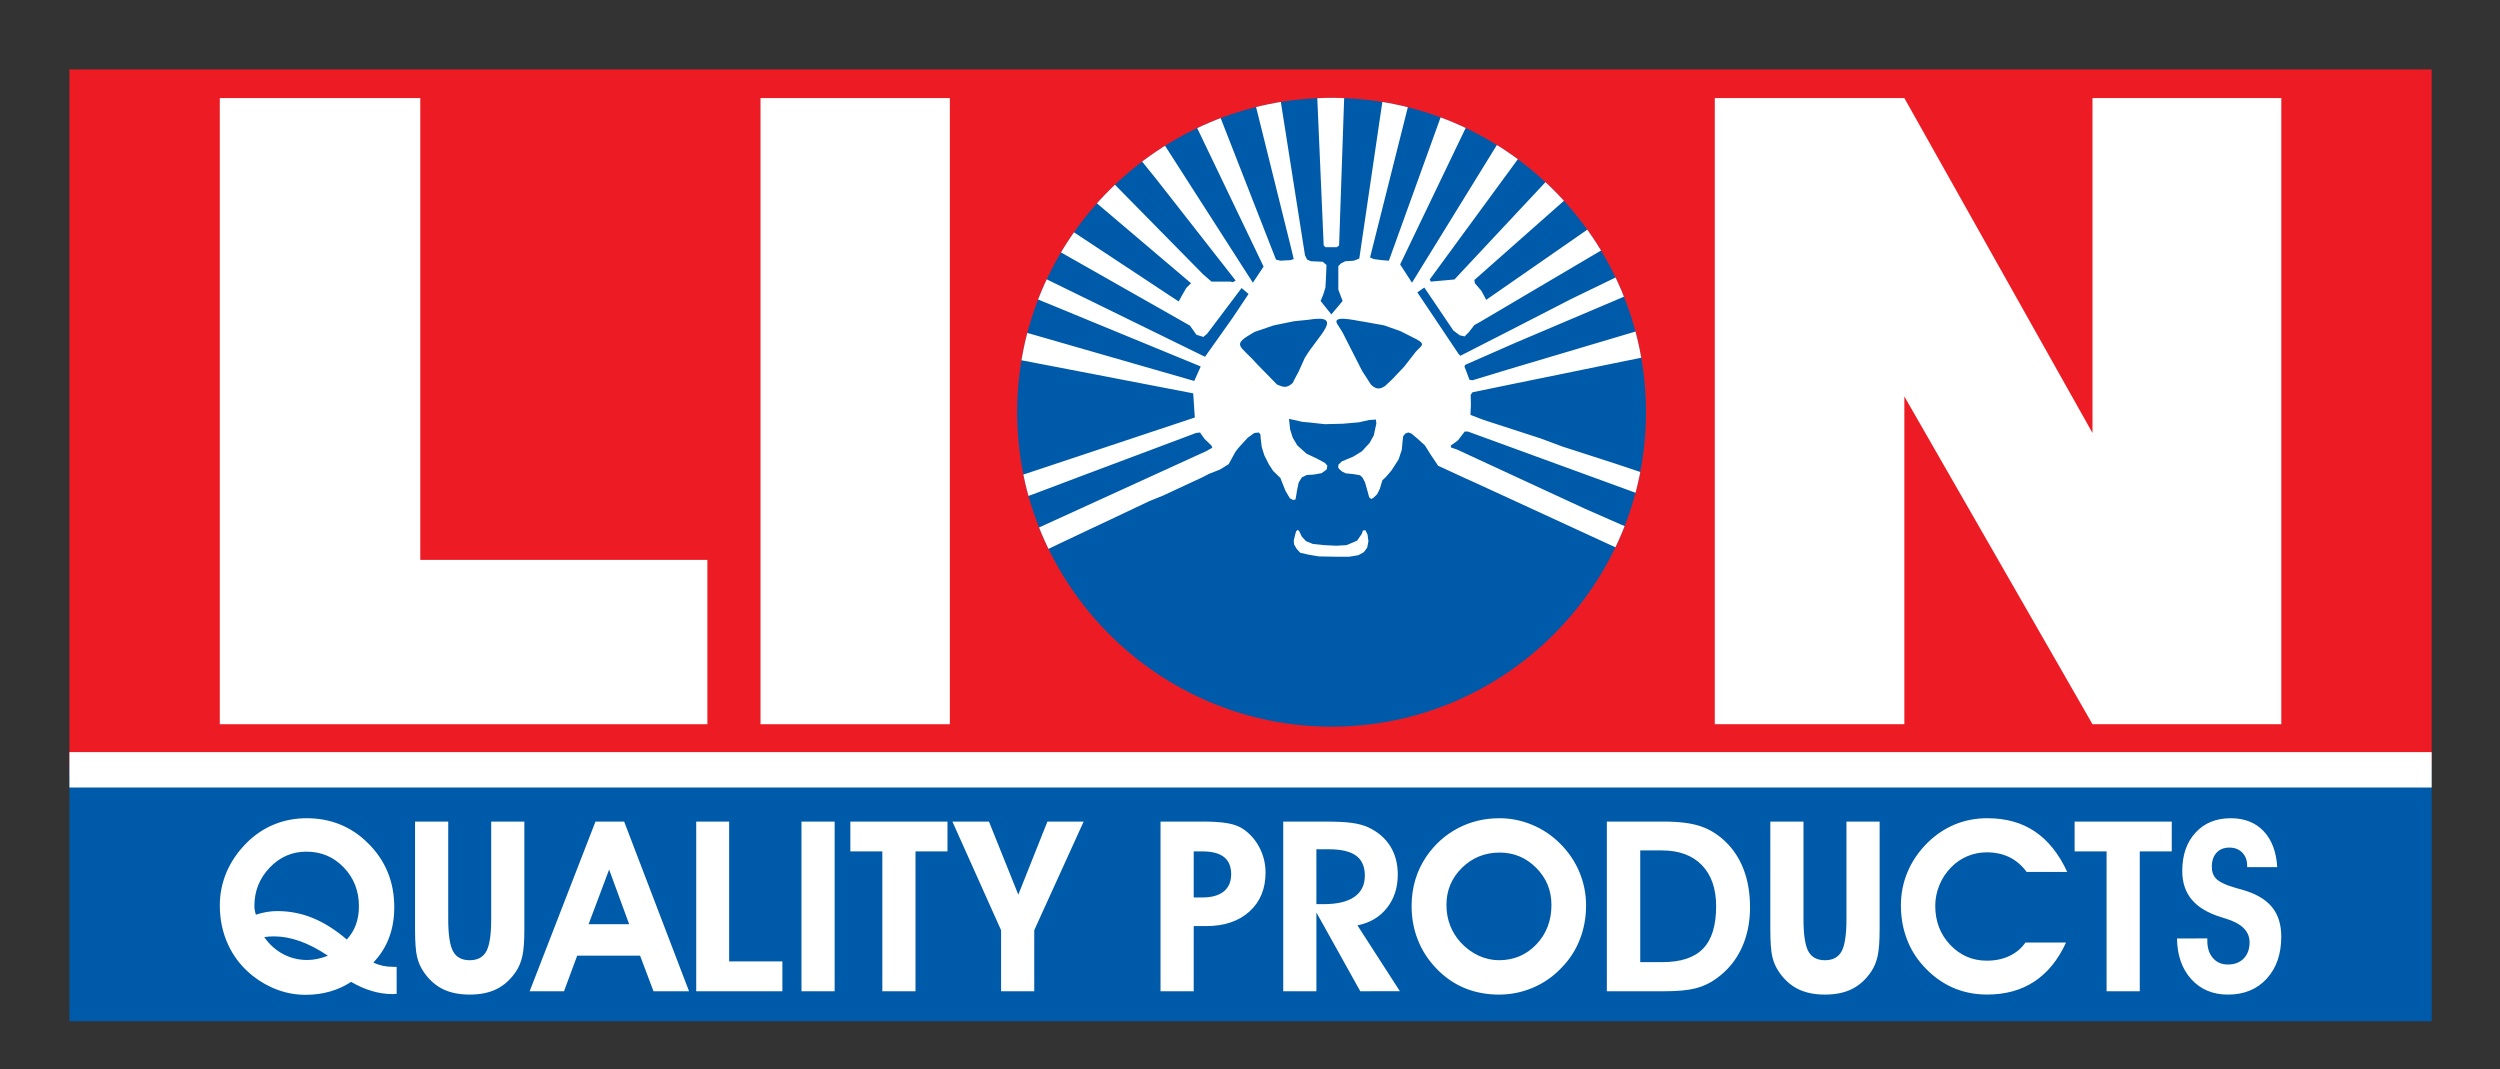 <?xml version="1.0" encoding="utf-8"?>
<!-- Generator: Adobe Illustrator 16.0.0, SVG Export Plug-In . SVG Version: 6.00 Build 0)  -->
<!DOCTYPE svg PUBLIC "-//W3C//DTD SVG 1.1//EN" "http://www.w3.org/Graphics/SVG/1.1/DTD/svg11.dtd">
<svg version="1.1" id="Layer_1" xmlns="http://www.w3.org/2000/svg" xmlns:xlink="http://www.w3.org/1999/xlink" x="0px" y="0px"
	 width="180px" height="77px" viewBox="0 0 180 77" enable-background="new 0 0 180 77" xml:space="preserve">
<rect x="0" y="0" width="180" height="77" fill="#333333" stroke="none"/>
<g>
	<polygon fill-rule="evenodd" clip-rule="evenodd" fill="#ED1C24" points="5,5 175.079,5 175.079,55.806 5,55.806 5,5 	"/>
	<polygon fill-rule="evenodd" clip-rule="evenodd" fill="#FFFFFF" points="15.826,7.062 30.26,7.062 30.26,40.312 50.931,40.312 
		50.931,52.144 15.826,52.144 15.826,7.062 	"/>
	<polygon fill-rule="evenodd" clip-rule="evenodd" fill="#FFFFFF" points="54.758,7.062 68.389,7.062 68.389,52.144 54.758,52.144 
		54.758,7.062 	"/>
	<polygon fill-rule="evenodd" clip-rule="evenodd" fill="#FFFFFF" points="123.465,7.062 137.113,7.062 150.66,31.176 150.66,7.062 
		164.253,7.062 164.253,52.144 150.66,52.144 137.113,28.542 137.113,52.144 123.465,52.144 123.465,7.062 	"/>
	<path fill-rule="evenodd" clip-rule="evenodd" fill="#005AAA" d="M95.874,7.045c12.468,0,22.638,10.169,22.638,22.638
		S108.342,52.32,95.874,52.32c-12.469,0-22.638-10.169-22.638-22.637S83.405,7.045,95.874,7.045L95.874,7.045z"/>
	<g>
		<defs>
			<path id="SVGID_1_" d="M95.874,7.045c12.468,0,22.638,10.169,22.638,22.638S108.342,52.32,95.874,52.32
				c-12.469,0-22.638-10.169-22.638-22.637S83.405,7.045,95.874,7.045L95.874,7.045z"/>
		</defs>
		<clipPath id="SVGID_2_">
			<use xlink:href="#SVGID_1_"  overflow="visible"/>
		</clipPath>
		<path clip-path="url(#SVGID_2_)" fill-rule="evenodd" clip-rule="evenodd" fill="#FFFFFF" d="M94.815,6.382l1.982,0.165
			l-0.382,11.125L96.245,17.8h-0.812l-0.128-0.128L94.815,6.382L94.815,6.382z M73.063,34.375l12.963-4.314l-0.116-1.74
			L72.59,25.755l0.655-1.993l12.742,3.668l0.464-1.044l-12.494-5.146l0.62-1.513l12.184,5.962l1.974-2.784l1.161-1.74l-0.503-0.425
			l-2.477,3.287l-0.271,0.232l-0.503-0.155l-0.464-0.658L75.292,17.55l1.3-1.308l8.273,5.465l0.232-0.425l0.31-0.542l0.348-0.348
			l-7.499-6.364l1.486-1.269l6.865,6.976l0.619,0.541h0.542h0.812l0.193,0.039l0.194-0.116l-5.689-7.27l-1.48-1.835l1.646-1.284
			l6.762,10.543l0.773-1.16L85.849,8.494l1.829-0.529l4.193,10.727l0.31,0.077l0.735-0.039l0.231-0.077l-0.115-0.502L90.253,6.965
			l1.883-0.16l1.824,11.578l0.154,0.309l0.271,0.116l0.852,0.039l0.271,0.232l-0.039,0.928l-0.038,0.696l-0.155,0.503l-0.193,0.464
			l0.774,0.967l0.812-0.967l-0.31-0.812v-1.702l0.193-0.193l0.31-0.154l0.619-0.039l0.387-0.154L99.595,6.89l1.922,0.222
			l-2.874,11.426l0.271,0.116l0.581,0.077l0.503,0.039l0.503-1.392l3.521-9.757l1.84,0.899L100.81,19.04l0.852,1.315l6.545-10.616
			l1.471,1.188l-6.738,9.195l0.077,0.155l1.703-0.155l6.93-7.409l1.419,1.333l-6.916,6.114l0.038,0.232l0.465,0.542l0.231,0.425
			l0.116,0.232l7.827-5.434l1.114,1.485l-9.444,5.573l-0.348,0.193l-0.388,0.503l-0.31,0.31l-0.349-0.078l-0.464-0.348l-2.09-3.094
			l-0.504,0.348l2.98,4.447l0.12,0.119l0.118-0.059l3.885-1.985l3.911-2.012l3.815-1.848l0.578,1.425l-8.354,3.549l-3.595,1.58
			l-0.066,0.116l0.365,0.965l0.217,0.033l2.514-0.765l9.835-2.925l0.436,1.937l-3.53,0.722l-6.108,1.248l-3.146,0.648l-0.133,0.183
			l0.017,0.682l-0.033,0.765l0.965,0.366l4.095,1.33l1.564,0.583l3.762,1.214l2.197,0.735l-0.159,1.113l-0.133,0.412l-12.475-4.555
			h-0.232l-0.483,0.632l-0.332,0.25l-0.184,0.116l0.017,0.15l0.433,0.149l9.204,4.258l2.646,1.164l0.62,0.24l-0.295,1.732
			l-9.047-4.167l-2.063-0.948l-0.416-0.183l-2.014-0.932l-0.566-0.848l-0.383-0.616l-0.532-0.482l-0.433-0.366l-0.233-0.083
			l-0.217,0.083l-0.149,0.183l-0.05,0.433l-0.05,0.548l-0.233,0.699l-0.516,0.798l-0.383,0.449l-0.267,0.25l-0.183,0.615l-0.2,0.399
			l-0.267,0.25l-0.149,0.083l-0.149-0.116l-0.117-0.432l-0.183-0.649l-0.183-0.35l-0.184-0.166l-0.499-0.083l-0.517-0.05
			l-0.249-0.116l-0.2-0.166l-0.1-0.133l0.017-0.216l0.25-0.232l0.832-0.35l0.615-0.382l0.55-0.599l0.3-0.549l0.183-0.848
			l-0.033-0.283l-0.482,0.033l-0.749,0.167l-1.148,0.1l-1.299,0.033l-1.064-0.117l-0.55-0.05l-0.965-0.216l0.083,0.765l0.183,0.583
			l0.333,0.565l0.666,0.599l0.716,0.333l0.615,0.333l0.167,0.199l-0.05,0.267l-0.366,0.266l-0.55,0.1L94.089,34.2l-0.35,0.167
			l-0.232,0.366l-0.117,0.549l-0.066,0.416l-0.05,0.266l-0.167,0.033l-0.232-0.116l-0.316-0.532l-0.267-0.666l-0.1-0.266
			l-0.516-0.499l-0.316-0.482l-0.333-0.665l-0.184-0.599l-0.066-0.565l-0.033-0.349l-0.116-0.117l-0.316,0.033l-0.482,0.349
			l-0.683,0.749l-0.2,0.266l-0.482,0.881l-0.616,0.383l-0.799,0.316l-0.516,0.266l-2.796,1.298l-0.982,0.398l-2.846,1.348
			l-1.731,0.814l-1.897,0.898l-1.305,0.629l-0.826-1.488l7.258-3.314l5.426-2.478l0.449-0.25l-0.05-0.15l-0.516-0.499l-0.316-0.449
			l-0.283,0.033l-8.239,3.093l-3.479,1.314l-0.773,0.277L73.063,34.375L73.063,34.375z M98.139,23.154l1.508,0.27l1.175,0.413
			l1.191,0.603c0.661,0.359,0.313,0.452-0.08,0.889l-0.825,1.063l-0.873,0.921c-0.17,0.159-0.339,0.317-0.508,0.476
			c-0.364,0.25-0.652,0.266-1.017-0.095l-0.635-0.984c-0.466-0.916-0.932-1.831-1.397-2.747l-0.302-0.492
			C95.661,22.565,97.646,23.103,98.139,23.154L98.139,23.154z M90.33,23.897l1.372-0.468l1.472-0.301l1.004-0.101
			c2.693-0.443,0.758,1.083-0.234,2.744l-0.435,0.97l-0.268,0.502l-0.168,0.334c-0.421,0.364-0.627,0.336-1.137,0.1l-1.438-1.472
			C89.25,24.794,88.608,24.886,90.33,23.897L90.33,23.897z M93.532,38.22l0.197,0.416l0.307,0.329l0.482,0.197l0.833,0.088
			l0.854,0.043l0.745-0.043l0.526-0.22l0.241-0.109l0.329-0.482l0.087-0.241l0.176-0.022l0.153,0.307l0.065,0.482l-0.087,0.46
			l-0.241,0.329l-0.395,0.219l-0.658,0.11h-0.986l-1.205-0.022l-0.768-0.132l-0.57-0.131l-0.263-0.285l-0.185-0.327l-0.017-0.279
			l0.104-0.432l0.063-0.208l0.097-0.112L93.532,38.22L93.532,38.22z"/>
	</g>
	<polygon fill-rule="evenodd" clip-rule="evenodd" fill="#005AAA" points="5,55.017 175.079,55.017 175.079,73.53 5,73.53 5,55.017 
			"/>
	<polygon fill-rule="evenodd" clip-rule="evenodd" fill="#FFFFFF" points="5,54.152 175.079,54.152 175.079,56.701 5,56.701 
		5,54.152 	"/>
	<path fill="#FFFFFF" d="M24.97,67.645c0.289-0.312,0.507-0.668,0.653-1.065c0.146-0.398,0.22-0.839,0.22-1.326
		c0-1.108-0.364-2.039-1.091-2.798c-0.73-0.759-1.624-1.137-2.689-1.137c-1.034,0-1.919,0.384-2.649,1.154
		c-0.73,0.768-1.097,1.684-1.097,2.746c0,0.101,0.008,0.203,0.025,0.307c0.017,0.103,0.043,0.215,0.083,0.332
		c0.266-0.089,0.523-0.154,0.779-0.197c0.255-0.044,0.51-0.063,0.764-0.063c0.888,0,1.736,0.166,2.552,0.498
		C23.334,66.43,24.151,66.945,24.97,67.645L24.97,67.645z M19.025,67.47c0.369,0.529,0.822,0.937,1.357,1.223
		c0.533,0.283,1.117,0.427,1.747,0.427c0.241,0,0.481-0.025,0.728-0.08c0.247-0.052,0.499-0.129,0.753-0.229
		c-0.705-0.47-1.375-0.819-2.016-1.048c-0.639-0.229-1.26-0.344-1.864-0.344c-0.115,0-0.235,0.003-0.352,0.012
		C19.257,67.438,19.14,67.452,19.025,67.47L19.025,67.47z M25.279,70.697c-0.467,0.306-0.977,0.538-1.529,0.695
		c-0.552,0.158-1.134,0.235-1.744,0.235c-0.69,0-1.357-0.118-2.004-0.353c-0.645-0.234-1.251-0.575-1.818-1.022
		c-0.768-0.615-1.352-1.357-1.753-2.222c-0.403-0.868-0.604-1.815-0.604-2.844c0-0.845,0.166-1.649,0.495-2.417
		c0.333-0.765,0.811-1.461,1.441-2.088c0.584-0.581,1.24-1.022,1.97-1.32c0.733-0.301,1.515-0.449,2.348-0.449
		c0.862,0,1.664,0.148,2.403,0.449c0.739,0.298,1.406,0.745,2.001,1.337c0.633,0.619,1.108,1.317,1.426,2.088
		s0.476,1.615,0.476,2.532c0,0.802-0.124,1.531-0.373,2.193c-0.249,0.664-0.627,1.26-1.131,1.789
		c0.22,0.109,0.447,0.187,0.681,0.238c0.235,0.049,0.484,0.074,0.748,0.074h0.247v1.947c-0.035,0-0.086,0.003-0.155,0.009
		c-0.072,0.003-0.123,0.006-0.155,0.006c-0.487,0-0.979-0.074-1.472-0.221C26.282,71.207,25.783,70.986,25.279,70.697L25.279,70.697
		z M29.884,59.153h2.388v7.048c0,1.1,0.118,1.864,0.35,2.294c0.232,0.427,0.63,0.641,1.197,0.641s0.965-0.214,1.197-0.641
		c0.232-0.43,0.35-1.194,0.35-2.294v-7.048h2.388v7.752c0,0.859-0.049,1.506-0.144,1.937c-0.095,0.432-0.254,0.81-0.478,1.134
		c-0.381,0.559-0.839,0.971-1.375,1.237c-0.539,0.266-1.183,0.397-1.939,0.397c-0.756,0-1.4-0.132-1.938-0.397
		c-0.536-0.267-0.994-0.679-1.375-1.237c-0.223-0.324-0.383-0.688-0.478-1.092c-0.094-0.403-0.143-1.062-0.143-1.979V59.153
		L29.884,59.153z M45.3,66.542l-1.443-3.933l-1.478,3.933H45.3L45.3,66.542z M41.557,68.81l-0.948,2.561h-2.474l4.739-12.217h2.065
		l4.673,12.217h-2.56l-0.965-2.561H41.557L41.557,68.81z M56.331,71.37h-6.203V59.153h2.371v10.068h3.832V71.37L56.331,71.37z
		 M57.706,71.37V59.153h2.388V71.37H57.706L57.706,71.37z M68.218,59.153v2.147h-2.302V71.37h-2.388V61.301h-2.303v-2.147H68.218
		L68.218,59.153z M74.466,66.975v4.396h-2.388v-4.396l-3.505-7.821h2.632l2.113,5.261l2.096-5.261h2.609L74.466,66.975
		L74.466,66.975z M85.947,64.617h0.63c0.667,0,1.177-0.144,1.535-0.433c0.355-0.289,0.532-0.701,0.532-1.236
		c0-0.556-0.172-0.969-0.515-1.24c-0.347-0.272-0.868-0.407-1.57-0.407h-0.612V64.617L85.947,64.617z M85.947,71.37h-2.389V59.153
		h3.036c0.773,0,1.38,0.043,1.827,0.126c0.444,0.083,0.802,0.218,1.077,0.404c0.504,0.34,0.899,0.79,1.188,1.349
		c0.289,0.561,0.433,1.159,0.433,1.795c0,1.169-0.387,2.105-1.16,2.804c-0.77,0.699-1.812,1.048-3.122,1.048h-0.89V71.37
		L85.947,71.37z M94.781,65.099h0.53c0.968,0,1.704-0.175,2.205-0.524s0.753-0.859,0.753-1.532c0-0.646-0.209-1.125-0.63-1.435
		c-0.421-0.307-1.076-0.461-1.968-0.461h-0.891V65.099L94.781,65.099z M94.781,71.37h-2.388V59.153h2.9
		c0.923,0,1.609,0.031,2.06,0.098c0.452,0.062,0.836,0.169,1.157,0.314c0.692,0.324,1.223,0.776,1.586,1.357
		c0.364,0.582,0.544,1.263,0.544,2.048c0,0.945-0.261,1.747-0.781,2.402c-0.519,0.659-1.226,1.074-2.122,1.255l3.056,4.742H97.94
		l-3.159-5.67V71.37L94.781,71.37z M104.144,65.153c0,0.523,0.086,1.014,0.261,1.466c0.171,0.455,0.429,0.867,0.771,1.243
		c0.375,0.406,0.801,0.722,1.276,0.941c0.476,0.221,0.968,0.332,1.478,0.332c1.068,0,1.965-0.38,2.689-1.14
		c0.725-0.762,1.085-1.709,1.085-2.843c0-1.04-0.363-1.928-1.094-2.664c-0.73-0.735-1.606-1.103-2.632-1.103
		c-1.067,0-1.973,0.367-2.718,1.1C104.516,63.217,104.144,64.107,104.144,65.153L104.144,65.153z M101.635,65.236
		c0-0.671,0.089-1.304,0.269-1.899c0.178-0.596,0.444-1.154,0.797-1.672c0.604-0.88,1.363-1.558,2.273-2.036
		c0.911-0.479,1.907-0.716,2.987-0.716c0.81,0,1.592,0.157,2.345,0.47c0.754,0.312,1.427,0.764,2.02,1.352
		c0.609,0.606,1.073,1.294,1.392,2.053c0.317,0.762,0.479,1.562,0.479,2.4c0,0.87-0.149,1.689-0.45,2.457
		c-0.298,0.765-0.738,1.443-1.32,2.036c-0.587,0.621-1.271,1.1-2.053,1.432c-0.779,0.332-1.596,0.498-2.446,0.498
		c-0.91,0-1.749-0.163-2.517-0.486c-0.765-0.324-1.443-0.805-2.039-1.443c-0.57-0.602-1.002-1.28-1.295-2.033
		C101.78,66.896,101.635,66.092,101.635,65.236L101.635,65.236z M119.693,69.273c1.326,0,2.303-0.323,2.93-0.974
		c0.627-0.649,0.939-1.663,0.939-3.047c0-1.271-0.344-2.257-1.028-2.964c-0.685-0.704-1.644-1.057-2.875-1.057h-1.562v8.041H119.693
		L119.693,69.273z M119.845,71.37h-4.152V59.153h4.084c1.108,0,1.993,0.111,2.66,0.335c0.665,0.224,1.269,0.599,1.812,1.126
		c0.576,0.558,1.012,1.233,1.31,2.03c0.295,0.793,0.443,1.687,0.443,2.678c0,1.104-0.206,2.096-0.621,2.972
		c-0.412,0.877-1.014,1.596-1.805,2.162c-0.446,0.33-0.947,0.564-1.5,0.705S120.778,71.37,119.845,71.37L119.845,71.37z
		 M127.463,59.153h2.388v7.048c0,1.1,0.118,1.864,0.35,2.294c0.232,0.427,0.63,0.641,1.197,0.641c0.566,0,0.965-0.214,1.197-0.641
		c0.231-0.43,0.35-1.194,0.35-2.294v-7.048h2.388v7.752c0,0.859-0.049,1.506-0.144,1.937c-0.094,0.432-0.254,0.81-0.478,1.134
		c-0.381,0.559-0.839,0.971-1.375,1.237c-0.538,0.266-1.183,0.397-1.938,0.397s-1.4-0.132-1.938-0.397
		c-0.536-0.267-0.994-0.679-1.375-1.237c-0.224-0.324-0.384-0.688-0.479-1.092c-0.094-0.403-0.143-1.062-0.143-1.979V59.153
		L127.463,59.153z M148.841,62.779h-2.922c-0.346-0.47-0.759-0.822-1.236-1.058c-0.479-0.234-1.02-0.352-1.63-0.352
		c-0.492,0-0.959,0.092-1.4,0.277c-0.44,0.184-0.833,0.452-1.174,0.805c-0.364,0.369-0.645,0.796-0.843,1.277
		c-0.197,0.484-0.298,0.982-0.298,1.489c0,1.119,0.361,2.059,1.08,2.815c0.719,0.759,1.598,1.137,2.638,1.137
		c0.599,0,1.137-0.112,1.615-0.336c0.479-0.223,0.865-0.547,1.162-0.97h2.922c-0.57,1.245-1.332,2.182-2.28,2.806
		c-0.95,0.628-2.088,0.939-3.404,0.939c-0.917,0-1.765-0.178-2.538-0.529c-0.773-0.353-1.469-0.874-2.084-1.566
		c-0.519-0.576-0.914-1.231-1.181-1.968c-0.269-0.736-0.403-1.521-0.403-2.359c0-0.851,0.163-1.658,0.486-2.42
		c0.324-0.765,0.8-1.458,1.427-2.085c0.593-0.581,1.251-1.022,1.973-1.32c0.725-0.301,1.504-0.449,2.337-0.449
		c1.338,0,2.478,0.317,3.425,0.956C147.46,60.505,148.236,61.476,148.841,62.779L148.841,62.779z M156.366,59.153v2.147h-2.303
		V71.37h-2.389V61.301h-2.302v-2.147H156.366L156.366,59.153z M156.744,67.572l2.183-0.008v0.177c0,0.516,0.134,0.929,0.403,1.237
		c0.27,0.312,0.627,0.467,1.074,0.467c0.483,0,0.864-0.144,1.143-0.433c0.28-0.286,0.421-0.678,0.421-1.171
		c0-0.787-0.567-1.352-1.698-1.695c-0.146-0.043-0.261-0.08-0.347-0.109c-0.95-0.294-1.655-0.715-2.113-1.26
		c-0.458-0.544-0.688-1.234-0.688-2.067c0-1.146,0.318-2.064,0.954-2.758c0.633-0.693,1.48-1.039,2.537-1.039
		c0.99,0,1.778,0.309,2.365,0.928c0.587,0.615,0.916,1.48,0.982,2.594h-2.165v-0.1c0-0.393-0.117-0.707-0.353-0.948
		c-0.234-0.24-0.544-0.36-0.922-0.36c-0.393,0-0.702,0.123-0.928,0.369c-0.227,0.246-0.341,0.581-0.341,1.005
		c0,0.181,0.022,0.338,0.071,0.476c0.046,0.135,0.12,0.261,0.224,0.372c0.229,0.252,0.722,0.484,1.475,0.696
		c0.335,0.089,0.593,0.166,0.773,0.227c0.839,0.286,1.457,0.692,1.858,1.226c0.398,0.529,0.599,1.208,0.599,2.036
		c0,1.26-0.35,2.271-1.048,3.032c-0.699,0.765-1.63,1.146-2.786,1.146c-1.092,0-1.971-0.369-2.644-1.108
		C157.105,69.764,156.762,68.787,156.744,67.572L156.744,67.572z"/>
</g>
</svg>
